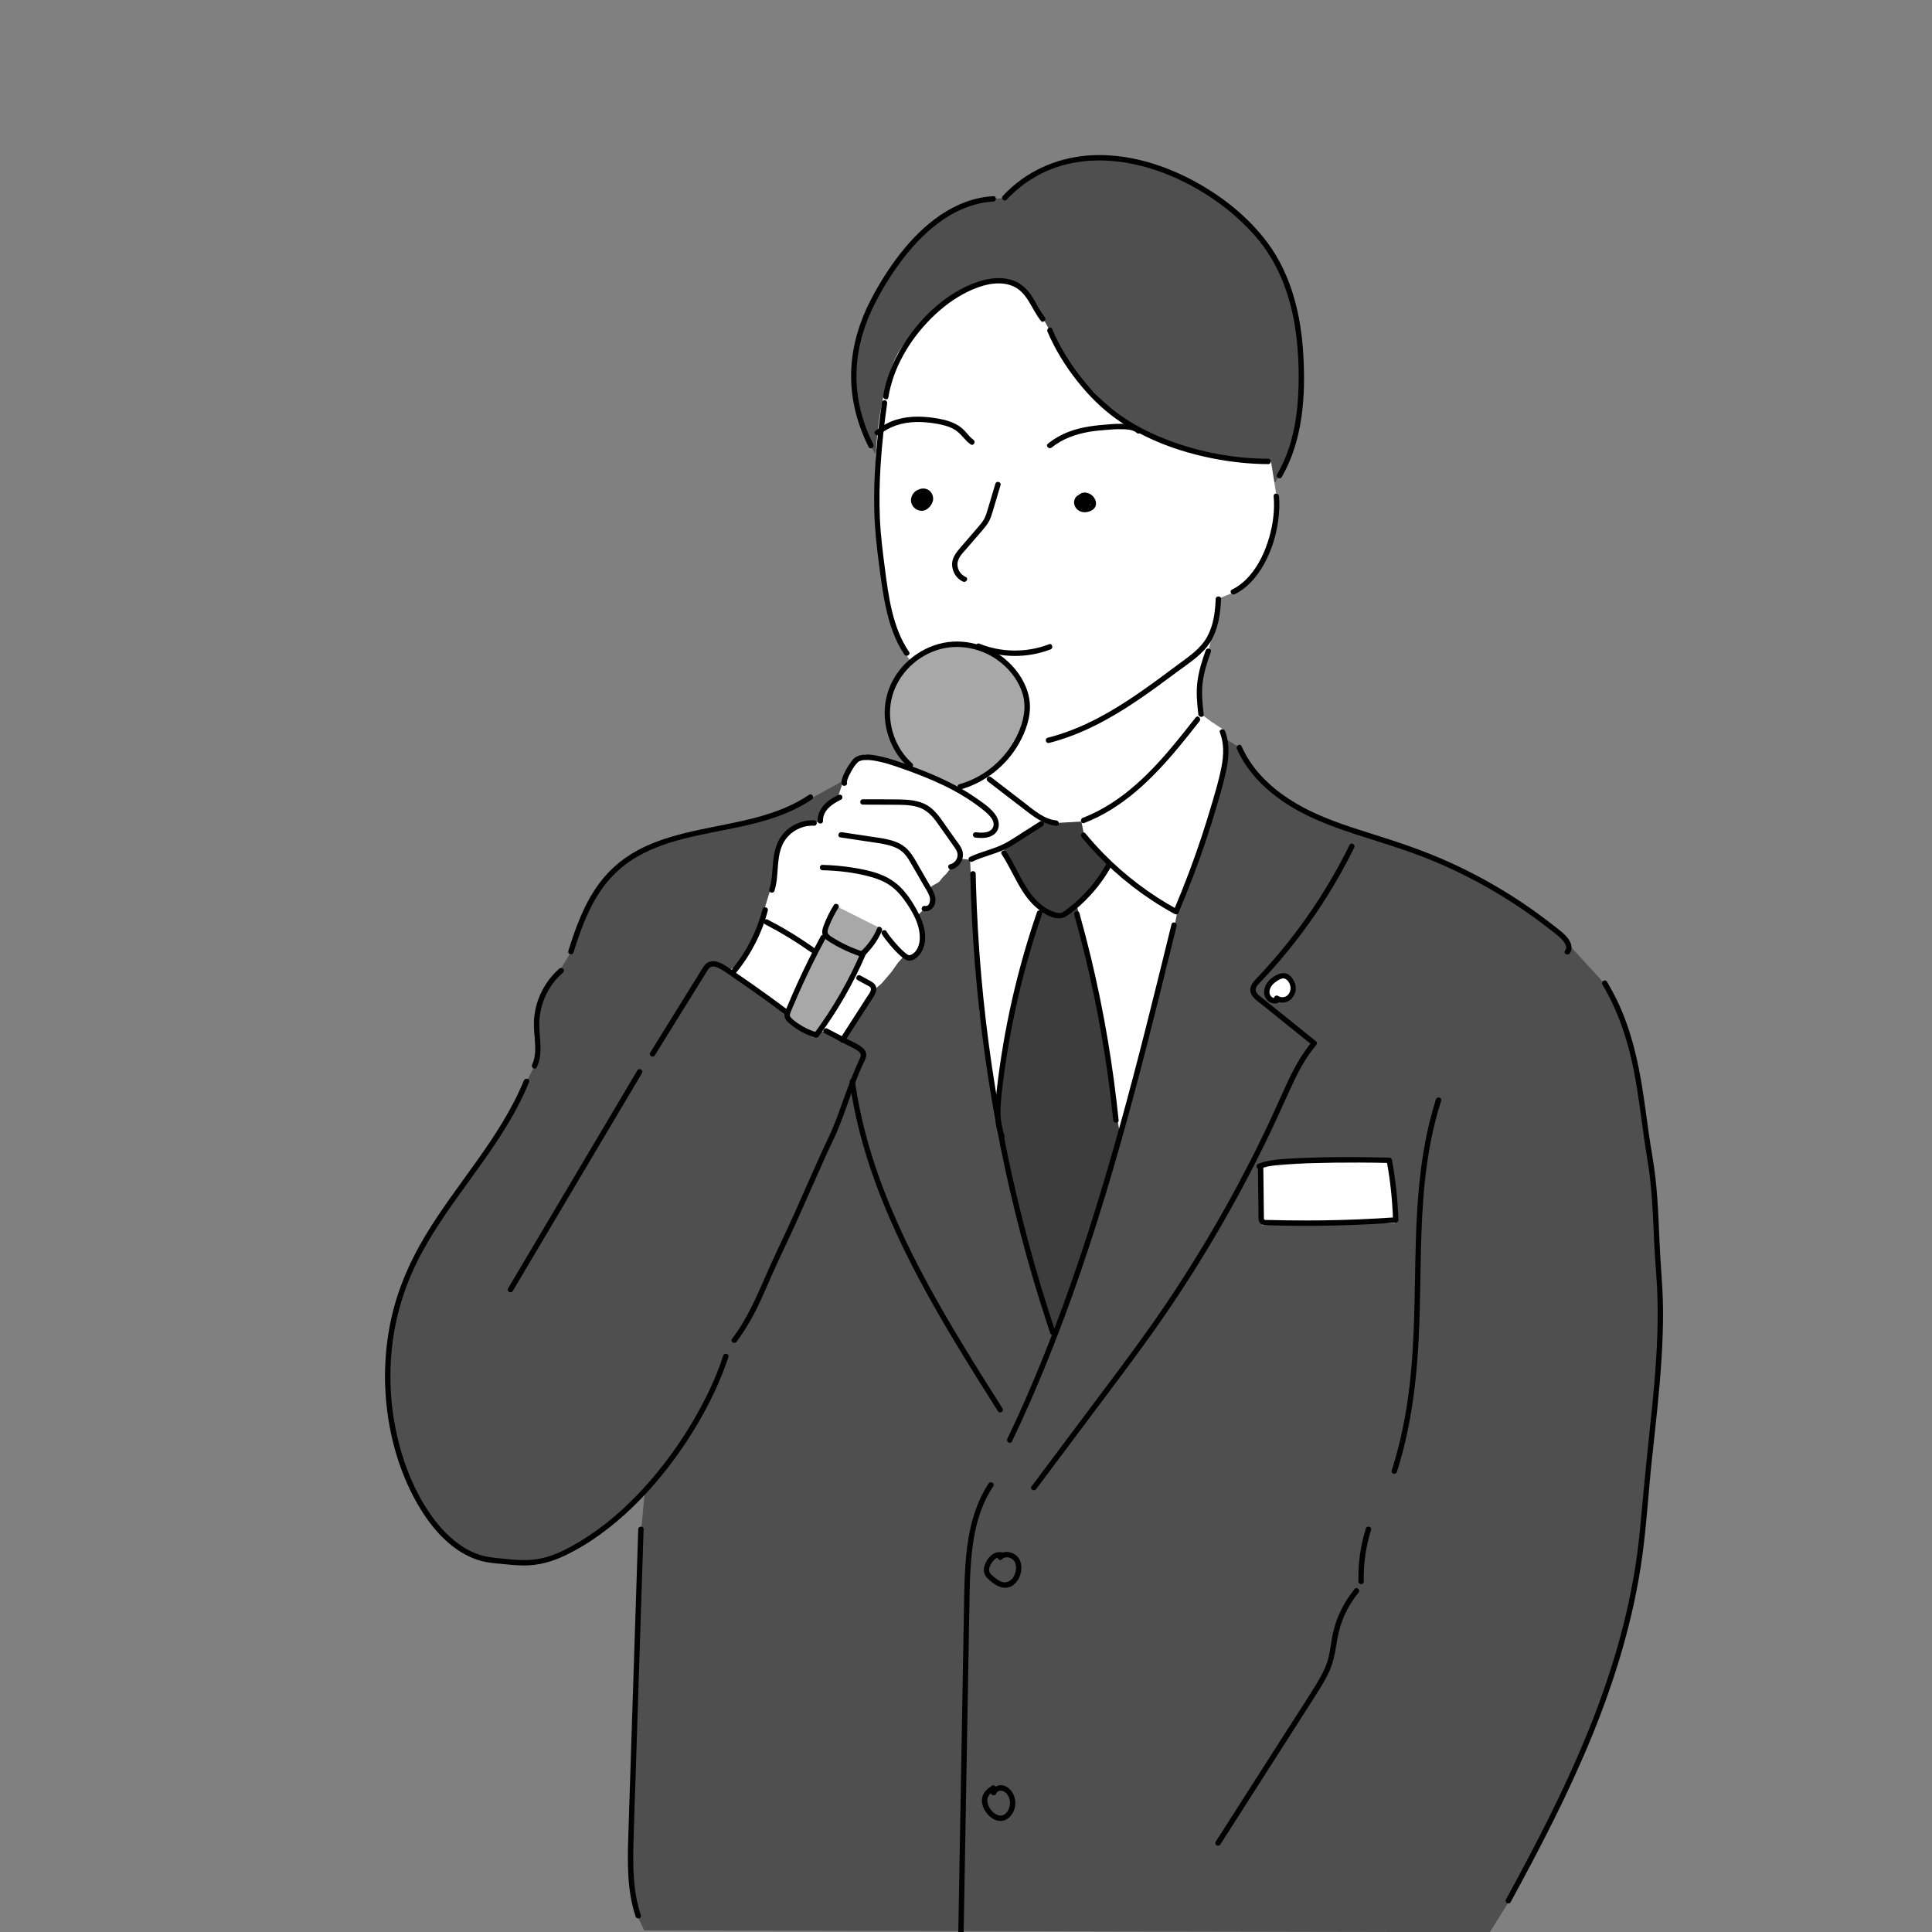 <?xml version="1.0" encoding="utf-8"?>
<!-- Generator: Adobe Adobe Illustrator 24.2.0, SVG Export Plug-In . SVG Version: 6.00 Build 0)  -->
<svg version="1.1" xmlns="http://www.w3.org/2000/svg" xmlns:xlink="http://www.w3.org/1999/xlink" x="0px" y="0px" width="1080px"
	 height="1080px" viewBox="0 0 1080 1080" style="enable-background:new 0 0 1080 1080;" xml:space="preserve">
<rect x="0" y="0" width="1080" height="1080" fill="#808080" stroke="none"/>
<style type="text/css">
	.st0{fill:#4F4F4F;}
	.st1{fill:#FFFFFF;stroke:#FFFFFF;stroke-miterlimit:10;}
	.st2{fill:#3D3D3D;}
	.st3{fill:#A8A8A8;}
</style>
<g id="レイヤー_6">
	<path class="st0" d="M489.94,254.74l-4.61-7.68l-3.68-11.98l-3.68-14.43l-1.23-12.9l1.69-10.9l1.76-10.18l4.62-12.71l6.84-12.43
		l9.25-13.97l12.04-14.35l14.26-12.33l24.37-9.73l6.74-0.19l2.79-0.29l7.81-7.63l13.41-8.19l21.6-5.86l22.72,0.8l22,4.42l19.5,8.45
		l20.04,13.36l13.75,13.87l9.32,13.51l10.34,21.45l4.32,22.53l2.31,20.21l-0.93,17.59l-1.7,15.27c0,0-6.33,15.58-6.25,15.84
		c-0.09,0.36,0.07,0.75-0.01,1.11c-0.03,0.1-0.07,0.2-0.1,0.31c-0.07,0.31,0.05,0.62,0.08,0.94c0.04,0.38-0.03,0.77-0.33,1.06
		c-0.11,0.36-0.22,0.72-0.32,1.09c-0.06,0.2-0.12,0.39-0.19,0.58c-0.23,0.6-0.61,1.12-0.98,1.64c-0.51,0.72-1.03,1.43-1.54,2.15
		c-0.07,0.1-0.15,0.2-0.26,0.23c-0.13,0.03-0.26-0.04-0.39-0.05c-0.43-0.06-0.74,0.42-0.81,0.85s-0.03,0.91-0.28,1.26
		c-0.15,0.21-0.38,0.35-0.52,0.57c-0.19,0.3-0.19,0.68-0.32,1.01c-0.13,0.33-0.57,0.6-0.83,0.36L489.94,254.74z"/>
	<polygon class="st0" points="472.54,435.84 452.75,446.64 436.85,454.13 421.26,459.53 398.47,463.43 379.27,468.53 365.78,472.13 
		354.68,478.43 343.89,486.82 333.39,497.02 325.89,511.11 320.49,524.91 318.69,533.01 312.46,543.22 304.46,553.09 300.41,566.18 
		300.1,577.82 300.41,585.51 300.41,585.82 299.27,594.96 294.38,604.42 286.12,621.39 263.82,655.45 243.82,683.7 232.04,703.32 
		223.43,724.96 218.24,739.88 216.18,755.86 215.19,772.44 218.07,790.61 221.25,808.28 226.08,822 234.56,838.6 241.7,850.66 
		253.03,863.04 264.4,870.42 276.61,872.89 289.3,873.93 300.95,873.36 312.13,869.29 320.93,865.88 330.22,859.82 337.7,854.13 
		344.8,849.21 350.96,843.53 357.68,837.47 360.39,834.55 358.48,854.65 354.75,989.66 352.44,1023.84 351.49,1041.17 
		352.78,1056.5 355.1,1066.32 356.65,1071.75 360.13,1079.13 832.84,1080.12 843.25,1063.33 854,1040.66 865.53,1020.62 
		877.2,996.44 887.85,970.81 895.73,952.38 905.92,922.36 911.74,896.03 917.62,867.23 921.02,826.47 923.41,795.51 927.54,758.72 
		928.75,729.24 925.66,693.94 923.92,665.4 924.64,665.26 922.03,646.57 918.39,618.5 914.04,596.16 908.8,578.17 904.6,565.28 
		895.19,547.96 876.4,527.41 851.84,505.61 820.26,488.21 783.1,472.21 748.65,461.03 730.69,453.72 708.07,439.21 699.42,428.57 
		692.37,417.53 685.05,413.01 	"/>
</g>
<g id="レイヤー_3">
	<path class="st1" d="M554.62,157.55c-18.38,1.52-33.02,15.64-44.78,29.85c-2.97,3.59-5.88,7.27-8.05,11.39
		c-1.59,3.02-2.76,6.25-3.81,9.5c-11.24,34.84-8.94,72.49-4.69,108.85c2.11,18.08,5,36.93,15.75,51.62l8.24-4.35l10.2-3.63
		l10.76-0.42l8.8,2.51l9.78,4.47l8.28,6.68l5.8,9l3.2,8.85l0.3,8.54l-3.97,9l-5.03,10.37l-6.25,7.17l-5.95,4.58l-3.2,2.44l-14.24,7
		l-30.5-12.36l-11.38-4.23l-10.4-2.11l-3.9,1.63l-3.9,4.88l-2.76,3.74l-1.14,4.55l-2.72,8.14l-5.91,3.99l-3.3,4.81l-1.1,3.99
		l-1.79,2.34h-6.46l-6.46,2.61l-4.12,3.57l-2.75,3.99l-3.02,7.15l-0.14,8.39l-1.65,6.32l-1.37,5.5l-3.44,11.27l-4.24,12.54
		l-5.84,9.35l-4.23,8.18l-5.26,3.8l31.77,21.3l3.52-8.08l4.27-6.62l2.13-6.83l2.77-4.48l2.99-6.19l2.56-4.48l2.13-3.63l1.71-6.4
		l2.77-5.76l2.77-5.12l23.48,12.59l-0.37,4.39l-3.14,3.84l-3.14,3.37l-2.09,2.68l-1.98,6.4l-3.02,6.4l-4.07,6.17l-4.89,7.79
		l-5.12,7.68l-3.49,6.28l-0.93,1.28l5.7,2.09l7.21,4.07l1.63-3.61l4.3-6.51l3.72-5l2.56-5.12l2.68-4.42l1.63-3.26l0.77-1.28
		l3.56-3.04l5.34-6.18l3.88-5.45l3.46-3.88l3.94,1.64l4.37-3.07l2.01-3.31l0.83-4.84l-0.95-6.02l-1.54-4.61l-1.18-2.36l3.43-3.31
		l3.19-0.47l2.36-2.72l-0.24-3.19l-1.77-2.72l-0.58-2.61l1.99-1.66l3.64-2.07l2.15-2.65l2.07-2.07l1.91-2.57l1.82-1.08l2.73-2.49
		l1.49-2.32l6.04,0.66l0.48,9.89l1.63,26.65l1.87,24.94l1.36,23.76l4.31,24.54l2.91,23.01l1.09,5.82l8.11,40.75l7,25.53l17.84,60.12
		l0.55,0.96l16.88-45.71l19.86-67.16l14.59-56.94l9.92-34.63l4.88-23.8l1.68-8.7l7.59-16.73l7.34-23.81l6.03-19.25l2.61-11.58
		l2.77-7.83l1.63-7.67l-0.82-6.69l-1.3-7.34l-6.98-4.67l-4.87-3.61l-1.58-6.87l0.33-6.64l0.58-7.8l-0.17,0.33l1.74-7.22l2.57-8.22
		l1.41-7.05l3.24-10.21l1-5.64l0.42-6.64l9.05-3.73l6.26-4.83l5.44-5.95l4.3-5.19l2.4-6.58l2.15-6.83l1.39-7.34l1.65-6.58
		l-0.25-7.34v-0.25l-0.89-4.05l-2.66-16.83l-18.54-1.31l-22.18-5.26l-16.76-3.94l-15.61-8.38l-14.62-7.88l-11.28-12.3l-11.34-11.58
		l-9.92-16.54l-6.85-12.52l-3.54-7.68l-4.49-6.14l-6.26-5.55l-4.73-2.72L554.62,157.55z"/>
	<path class="st1" d="M705.28,652.08l-0.55,12.58l0.41,17.09l0.88,2.58l73.4-1.12l1.43-2.42l-1.3-17.57l-2.61-14.9
		c0,0-27.32-0.81-27.53-0.51c-0.27,0.6-0.77,1.09-1.36,1.36c0.02-0.12-0.02-0.26-0.1-0.35"/>
	<path class="st1" d="M711.32,548.82c-1.07,0.29-1.99,1.04-2.59,1.98c-0.6,0.94-0.89,2.05-0.97,3.16c-0.07,1.05,0.07,2.19,0.73,3.01
		c0.76,0.94,2.03,1.27,3.21,1.49c1.66,0.3,3.33,0.47,5.02,0.52c1.02,0.03,2.04,0.01,3.03-0.25c0.98-0.25,1.93-0.75,2.56-1.55
		c0.53-0.66,0.81-1.48,1.02-2.3c0.23-0.86,0.4-1.74,0.4-2.62c0-0.66-0.09-1.32-0.22-1.96c-0.14-0.69-0.33-1.37-0.64-2
		c-0.64-1.29-1.81-2.31-3.19-2.71c-1.89-0.54-3.89,0.09-5.74,0.76c-0.91,0.33-1.82,0.68-2.62,1.22
		C710.54,548.1,709.86,548.87,711.32,548.82z"/>
</g>
<g id="レイヤー_4">
	<polygon class="st2" points="590.65,460.04 584.66,458.54 578.12,463.31 560.96,474.07 564.63,482.93 568.72,491.24 572.67,497.91 
		577.44,503.36 581.39,507.58 578.12,520.25 573.23,535.59 567.21,558.49 563.44,579.57 560.13,595.08 558.02,610.59 557.42,619.03 
		561.98,645.5 566.75,670.19 579.52,717.34 589.44,745.06 593.96,737.08 598.47,725.46 606.62,701.51 616.69,666.46 624.32,641.64 
		626.45,636.04 623.59,619.94 619.83,587.74 612.7,555.78 606.85,528.91 602.06,506.31 610.07,498.13 615.71,490.75 620.16,483.28 
		610.79,472.09 605.87,466.1 604.5,459.23 	"/>
</g>
<g id="レイヤー_5">
	<path class="st3" d="M509.79,428.55c-2.83-2.83-5.46-5.86-7.86-9.06c-0.67-2.88-1.36-5.82-2.87-8.37c-0.49-0.83-1.06-1.61-1.43-2.5
		c-0.4-0.97-0.55-2.02-0.68-3.06c-0.62-5.09-0.92-10.27-0.07-15.33c1.69-10.03,8.06-19.12,16.75-24.4
		c8.69-5.29,19.54-6.79,29.42-4.38c1.99,0.48,3.94,1.12,5.88,1.75c2.81,0.92,5.62,1.83,8.44,2.75c1.4,0.46,2.85,0.94,3.93,1.95
		c1.34,1.25,1.89,3.1,2.84,4.67c2.51,4.18,8.02,6.85,8.25,11.72c0.07,1.45-0.38,2.95,0.05,4.34c0.31,1.01,1.04,1.83,1.41,2.82
		c0.35,0.94,0.36,1.96,0.33,2.96c-0.07,2.17-0.32,4.32-0.71,6.46c-3.36,18.26-18.04,33.94-36.04,38.5c-1.13,0.29-2.3,0.53-3.46,0.38
		c-0.78-0.11-1.52-0.39-2.26-0.68c-5.98-2.32-11.96-4.64-17.93-6.97C511.9,431.38,509.7,430.18,509.79,428.55z"/>
	<polygon class="st3" points="467.57,506.57 461.09,522.34 453.03,538.46 444.97,555.11 439.89,566.5 439.19,569.83 454.43,578.94 
		457.06,578.24 459.51,575.44 463.19,570.53 467.92,560.72 472.83,554.23 476.68,546.35 479.66,540.39 481.59,535.66 483.52,532.33 
		486.15,529.7 488.95,525.5 490.35,521.82 491.4,519.37 491.46,518.55 	"/>
</g>
<g id="レイヤー_1">
	<g>
		<g>
			<path d="M493.03,224.76c-2.9,20.3-4.84,40.82-4.29,61.35c0.26,9.69,1.32,19.25,2.56,28.85c1.09,8.38,2.16,16.78,4,25.04
				c2.02,9.08,5,18.18,10.28,25.92c1.08,1.59,3.68,0.09,2.59-1.51c-9.31-13.64-11.47-31-13.55-46.98
				c-1.2-9.23-2.37-18.42-2.76-27.72c-0.42-10.09-0.21-20.2,0.44-30.28c0.73-11.33,2.01-22.62,3.61-33.86
				c0.12-0.81-0.2-1.6-1.05-1.85C494.17,223.51,493.14,223.96,493.03,224.76L493.03,224.76z"/>
		</g>
	</g>
	<g>
		<g>
			<path d="M488.16,248.35c-5.88-11.68-9.32-24.51-9.4-37.62c-0.08-12.94,3.07-25.74,8.54-37.43c4.3-9.18,9.63-18,15.62-26.17
				c6.11-8.33,13.2-16.18,21.51-22.38c9.01-6.72,19.51-11.45,30.84-12.08c1.92-0.11,1.93-3.11,0-3
				c-21.62,1.21-39.28,15.81-52.1,32.21c-6.38,8.17-11.9,16.99-16.63,26.21c-6.12,11.9-10.04,24.89-10.68,38.29
				c-0.72,15.11,2.94,30.03,9.72,43.5C486.44,251.59,489.03,250.07,488.16,248.35L488.16,248.35z"/>
		</g>
	</g>
	<g>
		<g>
			<path d="M562.69,111.64c6.2-6.57,13.5-11.97,21.73-15.72c7.68-3.5,16.06-5.46,24.47-6.03c17.37-1.17,34.84,3.23,50.49,10.6
				c15.84,7.46,30.4,18.03,42.03,31.16c14.36,16.22,21.26,37.18,23.49,58.45c1.18,11.25,1.4,22.73,0.58,34.01
				c-0.83,11.38-3.03,22.81-7.64,33.3c-1.16,2.65-2.48,5.23-3.91,7.74c-0.96,1.68,1.63,3.19,2.59,1.51
				c11.88-20.74,13.39-45.37,12.02-68.73c-1.3-21.96-6.66-44.23-19.94-62.16c-10.88-14.69-25.98-26.53-42.06-35.06
				c-15.89-8.42-33.73-13.96-51.82-14.02c-17.98-0.05-35.43,5.9-49,17.83c-1.8,1.58-3.51,3.25-5.15,4.99
				C559.25,110.93,561.37,113.05,562.69,111.64L562.69,111.64z"/>
		</g>
	</g>
	<g>
		<g>
			<path d="M711.98,277.39c0.7,7.82-0.38,15.76-2.56,23.27c-2.24,7.69-5.75,15.29-11.07,21.35c-2.73,3.11-5.93,5.74-9.66,7.57
				c-1.73,0.85-0.22,3.43,1.51,2.59c7.2-3.52,12.6-9.95,16.42-16.86c4.16-7.51,6.77-15.91,7.93-24.4c0.61-4.48,0.83-9,0.43-13.51
				C714.81,275.48,711.81,275.46,711.98,277.39L711.98,277.39z"/>
		</g>
	</g>
	<g>
		<g>
			<path d="M496.6,222.16c2.71-16.84,12.11-32.44,24.09-44.35c5.96-5.93,12.76-11.07,20.33-14.77c7.38-3.6,17.03-6.48,25.02-3.17
				c8.38,3.48,10.55,13.05,15.88,19.52c1.23,1.49,3.34-0.64,2.12-2.12c-2.47-3-4.11-6.59-6.09-9.91c-2.07-3.47-4.59-6.69-8.05-8.86
				c-7.87-4.91-18.26-3.12-26.39,0.17c-16.45,6.66-30.07,20.12-39.2,35.12c-5.14,8.44-9.03,17.8-10.6,27.58
				C493.4,223.25,496.29,224.06,496.6,222.16L496.6,222.16z"/>
		</g>
	</g>
	<g>
		<g>
			<path d="M585.54,185.36c4.29,10.07,10.09,19.44,16.9,27.99c6.28,7.88,13.46,15.07,21.67,20.93
				c15.73,11.24,34.53,18.11,53.38,21.89c10.34,2.07,20.89,3.23,31.43,3.28c1.93,0.01,1.93-2.99,0-3
				c-18.68-0.08-37.47-3.54-54.99-10.04c-8.84-3.28-17.38-7.42-25.26-12.62c-8.17-5.39-15.31-12.09-21.64-19.54
				c-7.75-9.12-14.22-19.39-18.92-30.41C587.38,182.07,584.79,183.6,585.54,185.36L585.54,185.36z"/>
		</g>
	</g>
	<g>
		<g>
			<path d="M587.9,250.17c5.91-4.81,13.25-7.4,20.67-8.74c3.19-0.57,6.41-0.83,9.63-1.1c2.91-0.24,5.83-0.47,8.75-0.41
				c2.73,0.05,6.35,0.15,8.51,2.07c1.44,1.28,3.57-0.84,2.12-2.12c-2.24-1.99-5.29-2.57-8.18-2.82c-3.26-0.29-6.55-0.09-9.81,0.17
				c-7.38,0.59-14.71,1.36-21.69,3.97c-4.4,1.64-8.48,3.89-12.13,6.86C584.28,249.27,586.41,251.38,587.9,250.17L587.9,250.17z"/>
		</g>
	</g>
	<g>
		<g>
			<path d="M544.13,245.83c-1.56-1.06-2.72-2.58-3.94-3.99c-1.28-1.48-2.68-2.76-4.32-3.83c-3.35-2.17-7.24-3.28-11.14-3.97
				c-7.76-1.39-15.9-1.79-23.53,0.51c-4.35,1.31-8.3,3.49-11.84,6.33c-1.5,1.21,0.63,3.32,2.12,2.12
				c5.85-4.71,13.08-6.91,20.54-7.09c3.79-0.09,7.57,0.28,11.3,0.91c3.59,0.61,7.18,1.47,10.33,3.35c3.6,2.14,5.54,5.92,8.96,8.25
				C544.21,249.51,545.71,246.91,544.13,245.83L544.13,245.83z"/>
		</g>
	</g>
	<g>
		<g>
			<path d="M679.57,334.85c-0.28,7.17-1.2,14.57-4.69,20.97c-3.84,7.04-10.44,11.26-16.71,15.93c-14.3,10.64-28.65,21.41-44.47,29.7
				c-8.91,4.67-18.27,8.46-28.03,10.96c-1.87,0.48-1.08,3.37,0.8,2.89c17.82-4.55,34.06-13.41,49.21-23.65
				c7.64-5.16,15.05-10.66,22.45-16.16c6.61-4.92,13.87-9.37,18.36-16.48c4.54-7.2,5.76-15.81,6.08-24.16
				C682.64,332.92,679.64,332.92,679.57,334.85L679.57,334.85z"/>
		</g>
	</g>
	<g>
		<g>
			<path d="M509.9,426.71c-9.73-8.67-14.27-22.6-11.66-35.36c2.61-12.75,12.46-23.34,24.65-27.65c12.58-4.44,26.78-1.46,36.99,7.01
				c5.39,4.47,9.75,10.42,11.78,17.17c2.27,7.59,0.5,15.51-2.76,22.54c-5.5,11.85-15.65,21.58-27.84,26.36
				c-1.55,0.61-3.12,1.13-4.72,1.59c-1.85,0.53-1.07,3.42,0.8,2.89c13.66-3.89,25.53-13.36,32.5-25.72
				c3.8-6.73,6.68-14.81,6.02-22.62c-0.66-7.85-4.66-15.23-10-20.91c-9.74-10.34-24.7-15.53-38.68-12.58
				c-13.63,2.88-25.54,13.06-30.24,26.2c-4.75,13.27-1.59,28.87,7.49,39.55c1.1,1.3,2.3,2.51,3.57,3.65
				C509.22,430.11,511.35,427.99,509.9,426.71L509.9,426.71z"/>
		</g>
	</g>
	<g>
		<g>
			<path d="M473.45,437.44c-0.05-0.15-0.04-0.31-0.02-0.48c0.07-0.51,0.24-1.01,0.4-1.49c0.42-1.22,1-2.38,1.61-3.5
				c1.12-2.08,2.39-4.22,4.08-5.89c0.31-0.3,0.41-0.36,1-0.61c0.99-0.41,2.07-0.59,3.14-0.63c2.29-0.1,4.6,0.25,6.83,0.69
				c4.5,0.88,8.85,2.36,13.17,3.87c16.04,5.6,32.11,12.32,45.5,23c2.72,2.17,7.98,6.35,5.77,10.4c-1.63,2.98-6.29,2.85-9.16,2.45
				c-0.81-0.11-1.6,0.2-1.85,1.05c-0.2,0.7,0.25,1.73,1.05,1.85c3.44,0.48,7.47,0.56,10.44-1.54c3.58-2.54,3.63-7.1,1.42-10.59
				c-2.44-3.86-6.54-6.64-10.21-9.24c-3.96-2.82-8.13-5.35-12.41-7.65c-8.48-4.55-17.42-8.19-26.46-11.45
				c-4.8-1.73-9.63-3.48-14.61-4.64c-4.49-1.04-10-2.2-14.35-0.07c-1.23,0.6-2.1,1.69-2.92,2.76c-1.02,1.34-1.93,2.76-2.75,4.22
				c-0.83,1.48-1.59,3.02-2.15,4.62c-0.4,1.13-0.79,2.49-0.42,3.68C471.12,440.08,474.01,439.3,473.45,437.44L473.45,437.44z"/>
		</g>
	</g>
	<g>
		<g>
			<path d="M468.67,444.39c-2.95,1.43-5.88,3.15-8.08,5.62c-2.17,2.45-3.64,5.59-3.53,8.91c0.06,1.93,3.06,1.93,3,0
				c-0.2-5.98,5.37-9.64,10.12-11.94c0.73-0.35,0.92-1.39,0.54-2.05C470.29,444.19,469.4,444.04,468.67,444.39L468.67,444.39z"/>
		</g>
	</g>
	<g>
		<g>
			<path d="M455.12,458.57c-6.29-0.32-12.61,2.35-16.86,6.99c-4.85,5.29-5.82,12.27-6.35,19.16c-0.32,4.2-0.58,8.41-1.86,12.45
				c-0.58,1.85,2.31,2.63,2.89,0.8c2.61-8.26,0.84-17.48,4.33-25.49c3.01-6.91,10.36-11.29,17.85-10.9
				C457.05,461.66,457.04,458.66,455.12,458.57L455.12,458.57z"/>
		</g>
	</g>
	<g>
		<g>
			<path d="M482.34,449.8c5.59,0.02,11.17,0.04,16.76,0.07c4.65,0.02,9.43-0.09,13.93,1.26c4.61,1.38,7.78,4.58,10.54,8.39
				c3.18,4.38,6.25,8.83,9.37,13.25c1.32,1.88,2.81,3.81,2.23,6.23c-0.48,2.03-2.01,3.65-4.04,4.13c-1.88,0.45-1.08,3.34,0.8,2.89
				c4.22-1.01,7.08-5.5,6.22-9.75c-0.53-2.64-2.53-4.88-4.04-7.01c-1.79-2.53-3.57-5.05-5.36-7.58c-3.03-4.29-6-9-10.69-11.66
				c-4.55-2.57-9.91-3.02-15.03-3.12c-6.9-0.13-13.81-0.07-20.71-0.1C480.41,446.8,480.4,449.8,482.34,449.8L482.34,449.8z"/>
		</g>
	</g>
	<g>
		<g>
			<path d="M469.73,468.1c5.17,0.78,10.33,1.56,15.5,2.34c4.48,0.68,9.09,1.15,13.4,2.59c1.94,0.65,3.83,1.55,5.43,2.83
				c1.77,1.42,3.08,3.28,4.25,5.2c2.66,4.38,5.13,8.87,7.69,13.31c1.34,2.32,3.08,4.72,3.76,7.34c0.43,1.68-0.18,5.22-2.69,4.71
				c-1.88-0.38-2.69,2.51-0.8,2.89c2.28,0.46,4.3-0.58,5.58-2.47c1.41-2.07,1.31-4.68,0.47-6.95c-0.97-2.64-2.59-5.04-3.98-7.46
				c-1.51-2.63-3.02-5.25-4.54-7.88c-2.59-4.49-4.97-9.32-9.49-12.17c-4.05-2.56-8.9-3.41-13.55-4.12
				c-6.75-1.03-13.5-2.04-20.25-3.06C468.64,464.92,467.82,467.81,469.73,468.1L469.73,468.1z"/>
		</g>
	</g>
	<g>
		<g>
			<path d="M459.77,486.48c8.88,0.21,17.86,1.24,26.45,3.55c3.92,1.06,7.75,2.51,11.12,4.8c3.21,2.18,5.91,5.12,8.17,8.26
				c4.54,6.3,9.17,14.23,8.61,22.28c-0.21,3.07-1.54,6.66-4.43,8.17c-0.28,0.15-0.57,0.27-0.88,0.36c-0.22,0.07-0.44,0.11-0.66,0.17
				c0.01,0,0.3-0.02,0.13-0.03c0.03,0,0.12,0.05-0.14-0.04c-0.28-0.09-0.15-0.04-0.34-0.14c-0.82-0.4-1.54-0.99-2.23-1.58
				c-2.18-1.88-4.12-4.04-5.96-6.24c-1.43-1.7-2.9-3.46-4.04-5.38c-0.98-1.66-3.58-0.15-2.59,1.51c1.12,1.9,2.57,3.64,3.97,5.34
				c1.84,2.24,3.79,4.43,5.93,6.38c1.43,1.3,3.41,3.18,5.5,3.12c3.51-0.1,6.29-3.54,7.53-6.48c3.47-8.23-0.73-17.54-4.98-24.61
				c-2.24-3.72-4.8-7.32-7.95-10.33c-3.19-3.05-6.93-5.28-11.03-6.86c-4.84-1.87-10.01-2.88-15.12-3.7
				c-5.66-0.9-11.36-1.42-17.09-1.55C457.84,483.44,457.84,486.44,459.77,486.48L459.77,486.48z"/>
		</g>
	</g>
	<g>
		<g>
			<path d="M466.1,505.94c-2.21,3.51-4.06,7.23-5.52,11.11c-0.73,1.94-1.44,4.08-0.49,6.07c0.8,1.68,2.48,2.67,4,3.62
				c3.57,2.24,7.32,4.15,11.21,5.78c0.98,0.41,1.96,0.8,2.95,1.16c1.01,0.37,2.15,0.92,3.21,1.11c1.65,0.29,3.41-2.21,4.4-3.31
				c2.97-3.29,5.38-7.04,7.12-11.11c0.75-1.76-1.83-3.29-2.59-1.51c-2.2,5.14-5.44,9.68-9.6,13.42c0.49-0.13,0.97-0.26,1.46-0.39
				c-6.14-1.98-12.01-4.73-17.43-8.23c-1.25-0.81-2.41-1.6-2.18-3.25c0.21-1.51,0.98-3.07,1.57-4.46c1.24-2.96,2.76-5.79,4.46-8.5
				C469.73,505.82,467.13,504.31,466.1,505.94L466.1,505.94z"/>
		</g>
	</g>
	<g>
		<g>
			<path d="M426.31,508.23c-3.17,12.17-8.93,23.59-16.89,33.33c-1.21,1.48,0.9,3.62,2.12,2.12c8.3-10.15,14.35-21.97,17.67-34.66
				C429.69,507.16,426.8,506.36,426.31,508.23L426.31,508.23z"/>
		</g>
	</g>
	<g>
		<g>
			<path d="M458.77,523.38c-4.6,8.56-8.93,17.27-12.96,26.12c-2.04,4.47-4,8.97-5.89,13.5c-0.83,1.99-2.02,4.2-1,6.34
				c0.82,1.73,2.66,3.03,4.13,4.18c3.85,2.99,8.23,5.18,12.92,6.49c0.7,0.19,1.29-0.15,1.69-0.69
				c10.55-14.23,19.41-29.65,26.38-45.93c0.75-1.76-1.83-3.29-2.59-1.51c-6.97,16.28-15.83,31.71-26.38,45.93
				c0.56-0.23,1.13-0.46,1.69-0.69c-3.78-1.05-7.34-2.71-10.56-4.96c-1.46-1.02-3.3-2.24-4.36-3.71c-0.61-0.85-0.21-1.78,0.14-2.66
				c0.41-1.03,0.85-2.06,1.28-3.08c3.47-8.25,7.2-16.4,11.17-24.42c2.23-4.5,4.53-8.96,6.91-13.38
				C462.28,523.19,459.69,521.67,458.77,523.38L458.77,523.38z"/>
		</g>
	</g>
	<g>
		<g>
			<path d="M673.99,363.57c-2.01,5.61-3.81,11.33-4.6,17.25c-0.83,6.18-0.23,12.33,0.48,18.49c0.22,1.9,3.22,1.92,3,0
				c-0.68-5.99-1.33-12.01-0.54-18.02c0.76-5.81,2.59-11.43,4.56-16.92C677.54,362.54,674.64,361.76,673.99,363.57L673.99,363.57z"
				/>
		</g>
	</g>
	<g>
		<g>
			<path d="M668.41,401.05c-13.67,17.4-27.84,35.35-46.57,47.59c-5.22,3.4-10.75,6.32-16.57,8.54c-1.78,0.68-1.01,3.58,0.8,2.89
				c21.35-8.17,37.89-24.52,52.29-41.75c4.16-4.97,8.18-10.06,12.18-15.15C671.72,401.67,669.61,399.53,668.41,401.05L668.41,401.05
				z"/>
		</g>
	</g>
	<g>
		<g>
			<path d="M552.32,436.9c6.57,5.06,13.15,10.12,19.72,15.17c5.56,4.27,11.23,8.81,18.45,9.58c1.92,0.2,1.9-2.8,0-3
				c-6.86-0.73-12.48-5.74-17.73-9.78c-6.31-4.86-12.62-9.71-18.93-14.57c-0.65-0.5-1.67-0.09-2.05,0.54
				C551.32,435.61,551.68,436.4,552.32,436.9L552.32,436.9z"/>
		</g>
	</g>
	<g>
		<g>
			<path d="M604.61,467.96c11.2,13.6,24.44,25.5,39.14,35.22c4.19,2.77,8.51,5.36,12.92,7.77c0.64,0.35,1.73,0.23,2.05-0.54
				c5.55-13.02,10.6-26.25,15.12-39.66c2.26-6.72,4.39-13.49,6.38-20.29c1.94-6.63,3.95-13.31,5.32-20.09
				c1.45-7.17,2-14.76-0.73-21.7c-0.7-1.78-3.6-1-2.89,0.8c2.4,6.09,2.14,12.66,0.95,19c-1.24,6.62-3.2,13.13-5.07,19.59
				c-3.81,13.16-8.12,26.18-12.93,39.02c-2.75,7.34-5.66,14.62-8.73,21.83c0.68-0.18,1.37-0.36,2.05-0.54
				c-15.32-8.35-29.35-18.96-41.54-31.45c-3.46-3.55-6.77-7.25-9.92-11.07C605.5,464.35,603.39,466.48,604.61,467.96L604.61,467.96z
				"/>
		</g>
	</g>
	<g>
		<g>
			<path d="M581.36,459.19c-3.3,2.1-6.59,4.19-9.89,6.29c-3.18,2.02-6.32,4.16-9.64,5.93c-6.23,3.32-13.31,4.52-19.65,7.62
				c-1.73,0.85-0.22,3.44,1.51,2.59c6.33-3.1,13.4-4.3,19.65-7.62c3.26-1.73,6.33-3.82,9.43-5.8c3.37-2.14,6.73-4.28,10.1-6.42
				C584.5,460.75,582.99,458.15,581.36,459.19L581.36,459.19z"/>
		</g>
	</g>
	<g>
		<g>
			<path d="M559.94,477.56c6.8,10.29,10.57,22.92,20.6,30.79c4.08,3.19,10.76,7.05,15.71,3.72c4.95-3.33,9.49-7.47,13.5-11.87
				c4.56-4.99,8.51-10.53,11.74-16.47c0.92-1.7-1.67-3.21-2.59-1.51c-5.36,9.85-12.73,18.58-21.64,25.41
				c-1.04,0.8-2.1,1.67-3.26,2.31c-1.39,0.77-2.81,0.44-4.25,0c-2.45-0.73-4.72-1.96-6.78-3.48c-4.29-3.16-7.54-7.55-10.23-12.09
				c-3.56-6.02-6.35-12.47-10.21-18.32C561.47,474.44,558.87,475.94,559.94,477.56L559.94,477.56z"/>
		</g>
	</g>
	<g>
		<g>
			<path d="M579.68,509.91c-5.51,16.02-10.16,32.34-13.91,48.86c-3.74,16.5-6.58,33.2-8.53,50.01c-1.02,8.82-1.99,18.1,1.31,26.59
				c0.69,1.78,3.59,1.01,2.89-0.8c-2.88-7.43-2.34-15.47-1.49-23.23c0.91-8.31,2.06-16.6,3.43-24.85
				c2.73-16.48,6.35-32.81,10.83-48.91c2.52-9.04,5.31-18.01,8.36-26.88C583.21,508.88,580.31,508.09,579.68,509.91L579.68,509.91z"
				/>
		</g>
	</g>
	<g>
		<g>
			<path d="M600.48,511.2c8.23,29.36,14.51,59.26,18.75,89.45c1.19,8.49,2.22,17.01,3.09,25.54c0.19,1.9,3.2,1.92,3,0
				c-3.11-30.47-8.22-60.72-15.36-90.5c-2.03-8.47-4.23-16.9-6.58-25.29C602.86,508.54,599.96,509.33,600.48,511.2L600.48,511.2z"/>
		</g>
	</g>
	<g>
		<g>
			<path d="M542.41,488.43c0.37,17.01,1.23,34.01,2.6,50.96c1.37,16.93,3.23,33.82,5.58,50.64c2.36,16.93,5.23,33.79,8.59,50.55
				c3.34,16.68,7.18,33.26,11.5,49.72c4.32,16.45,9.12,32.78,14.41,48.95c0.66,2.01,1.32,4.02,1.99,6.03
				c0.61,1.82,3.51,1.04,2.89-0.8c-5.37-16.06-10.28-32.27-14.7-48.61c-4.44-16.42-8.4-32.97-11.87-49.63
				c-3.45-16.58-6.42-33.25-8.9-50c-2.49-16.86-4.48-33.79-5.97-50.77c-1.48-16.87-2.46-33.78-2.95-50.7
				c-0.06-2.12-0.11-4.23-0.16-6.35C545.37,486.5,542.37,486.49,542.41,488.43L542.41,488.43z"/>
		</g>
	</g>
	<g>
		<g>
			<path d="M654.87,516.72c-4.68,19.09-9.37,38.18-14.2,57.23c-4.86,19.15-9.87,38.26-15.18,57.29
				c-5.28,18.92-10.84,37.76-16.85,56.46c-5.99,18.66-12.42,37.19-19.42,55.5c-7.05,18.44-14.68,36.65-23.02,54.54
				c-1.02,2.19-2.06,4.38-3.1,6.56c-0.83,1.73,1.76,3.26,2.59,1.51c8.47-17.73,16.24-35.78,23.42-54.07
				c7.2-18.33,13.8-36.89,19.94-55.59c6.15-18.74,11.85-37.63,17.22-56.61c5.39-19.01,10.46-38.1,15.36-57.24
				c4.92-19.22,9.67-38.48,14.4-57.75c0.58-2.35,1.15-4.7,1.73-7.05C658.23,515.65,655.33,514.85,654.87,516.72L654.87,516.72z"/>
		</g>
	</g>
	<g>
		<g>
			<path d="M691.43,418.61c5.32,12.08,14.73,21.79,25.49,29.21c12.06,8.32,25.83,13.63,39.68,18.17
				c14.76,4.84,29.66,9.12,44.03,15.07c13.75,5.7,27.05,12.52,39.72,20.32c6.33,3.9,12.51,8.05,18.51,12.44
				c3.01,2.21,5.98,4.47,8.9,6.8c2.6,2.08,5.7,4.13,7.24,7.17c0.65,1.27,0.76,2.47-0.12,3.64c-1.17,1.54,1.44,3.04,2.59,1.51
				c2.01-2.66,0.82-6-0.99-8.4c-2.1-2.79-5.08-4.85-7.8-7c-5.94-4.68-12.06-9.14-18.35-13.33c-12.56-8.37-25.79-15.72-39.52-21.97
				c-14.15-6.45-28.79-11.38-43.61-16.02c-14.63-4.58-29.4-9.29-42.68-17.12c-11.43-6.73-21.85-15.78-28.29-27.52
				c-0.8-1.46-1.53-2.96-2.21-4.49C693.25,415.33,690.66,416.85,691.43,418.61L691.43,418.61z"/>
		</g>
	</g>
	<g>
		<g>
			<path d="M754.44,472.3c-8.34,16.94-18.25,33.1-29.6,48.2c-5.72,7.61-11.82,14.94-18.25,21.97c-1.42,1.55-2.86,3.07-4.3,4.6
				c-1.43,1.53-2.92,3.2-3.3,5.33c-0.76,4.26,3.59,6.88,6.41,9.15c9.4,7.58,18.8,15.15,28.2,22.73c0-0.71,0-1.41,0-2.12
				c-5.74,6.72-9.97,14.46-13.71,22.43c-3.92,8.36-7.58,16.85-11.54,25.19c-8.13,17.11-16.9,33.92-26.28,50.38
				c-9.38,16.46-19.38,32.57-29.96,48.28c-10.9,16.19-22.56,31.83-34.26,47.45c-13.74,18.34-27.48,36.68-41.22,55.02
				c-1.16,1.55,1.45,3.04,2.59,1.51c12.25-16.34,24.49-32.69,36.74-49.03c11.74-15.67,23.56-31.29,34.66-47.43
				c21.34-31.04,40.37-63.67,56.89-97.53c4.57-9.38,8.86-18.88,13.16-28.38c4.11-9.08,8.54-18.15,15.06-25.78
				c0.48-0.56,0.67-1.58,0-2.12c-7.93-6.39-15.85-12.78-23.78-19.16c-1.94-1.56-3.87-3.12-5.81-4.68c-1.43-1.15-3.96-2.66-4.2-4.66
				c-0.26-2.12,2.03-3.99,3.34-5.38c1.59-1.68,3.15-3.37,4.7-5.08c11.97-13.25,22.77-27.57,32.22-42.71
				c5.39-8.63,10.33-17.54,14.83-26.67C757.88,472.09,755.3,470.56,754.44,472.3L754.44,472.3z"/>
		</g>
	</g>
	<g>
		<g>
			<path d="M474.97,604.81c3.65,26.08,11.62,51.32,22.01,75.46c10.49,24.37,23.4,47.62,37.07,70.33
				c7.74,12.86,15.75,25.56,23.78,38.25c1.03,1.63,3.63,0.12,2.59-1.51c-14.23-22.49-28.41-45.04-41.15-68.42
				c-12.55-23.05-23.72-46.97-31.61-72.04c-4.41-14-7.76-28.32-9.8-42.86C477.6,602.11,474.7,602.92,474.97,604.81L474.97,604.81z"
				/>
		</g>
	</g>
	<g>
		<g>
			<path d="M452.32,444.29c-18.14,12.31-40.55,15.07-61.49,19.58c-10.46,2.25-20.91,4.95-30.63,9.53
				c-10.09,4.75-18.79,11.68-25.41,20.68c-8.21,11.15-13.02,24.41-17.08,37.53c-0.57,1.85,2.32,2.64,2.89,0.8
				c3.6-11.62,7.77-23.23,14.47-33.48c6.14-9.4,14.47-16.78,24.47-21.87c19.06-9.7,41.02-11.43,61.49-16.58
				c11.52-2.9,22.92-6.88,32.81-13.59C455.42,445.8,453.93,443.2,452.32,444.29L452.32,444.29z"/>
		</g>
	</g>
	<g>
		<g>
			<path d="M312.67,541.47c-5.52,4.78-9.64,11.03-12.02,17.93c-1.2,3.47-1.91,7.12-2.14,10.78c-0.25,3.96,0.24,7.9,0.52,11.84
				c0.31,4.41,0.39,9.01-1.57,13.08c-0.84,1.73,1.75,3.25,2.59,1.51c3.53-7.31,1.59-15.29,1.41-23.03
				c-0.17-7.27,1.77-14.47,5.51-20.7c2.1-3.51,4.74-6.62,7.83-9.3C316.25,542.32,314.12,540.21,312.67,541.47L312.67,541.47z"/>
		</g>
	</g>
	<g>
		<g>
			<path d="M292.85,604.02c-6.59,16.05-16.14,30.63-26.14,44.73c-9.99,14.08-20.53,27.82-29.38,42.68
				c-8.94,15.01-15.73,31.09-19.17,48.26c-3.46,17.27-3.83,35.08-1.23,52.49c2.55,17.09,8.02,34.03,16.72,49.01
				c7.81,13.46,19.31,26.73,34.76,31.23c3.96,1.16,8.04,1.43,12.13,1.83c4.06,0.4,8.12,0.83,12.2,0.86
				c8.25,0.06,15.9-2.11,23.3-5.66c14-6.73,26.57-16.29,37.7-27.06c11.4-11.03,21.43-23.48,30.14-36.72
				c7.95-12.08,14.85-24.91,20.16-38.37c1.13-2.87,2.18-5.77,3.14-8.7c0.6-1.84-2.3-2.63-2.89-0.8
				c-4.18,12.82-10.11,25.05-16.94,36.65c-7.84,13.3-16.99,25.86-27.41,37.26c-10.38,11.36-22.08,21.66-35.27,29.65
				c-6.73,4.08-13.95,7.94-21.67,9.7c-7.56,1.73-15.27,0.9-22.89,0.14c-4.08-0.41-8.06-0.75-11.98-2.02
				c-3.56-1.16-6.92-2.87-10.04-4.93c-6.59-4.35-12.12-10.26-16.7-16.65c-9.8-13.63-16.08-29.84-19.68-46.16
				c-3.71-16.85-4.44-34.37-2.2-51.48c2.24-17.14,7.7-33.6,15.82-48.84c7.97-14.94,17.98-28.63,27.88-42.33
				c9.89-13.69,19.76-27.5,27.39-42.61c1.88-3.72,3.6-7.51,5.19-11.36C296.47,603.03,293.57,602.25,292.85,604.02L292.85,604.02z"/>
		</g>
	</g>
	<g>
		<g>
			<path d="M427.59,516.63c8.92,4.63,17.5,9.86,25.71,15.66c1.58,1.12,3.08-1.48,1.51-2.59c-8.2-5.8-16.79-11.03-25.71-15.66
				C427.4,513.16,425.88,515.74,427.59,516.63L427.59,516.63z"/>
		</g>
	</g>
	<g>
		<g>
			<path d="M479.4,547.88c1.51,0.83,3.02,1.66,4.54,2.49c1.03,0.56,3.03,1.2,2.94,2.65c-0.09,1.53-1.48,3.11-2.28,4.35
				c-1.03,1.6-2.05,3.19-3.08,4.79c-3.97,6.17-7.94,12.35-11.91,18.52c-1.05,1.63,1.55,3.13,2.59,1.51
				c4.51-7,9.01-14.01,13.52-21.01c1.07-1.66,2.27-3.29,3.19-5.05c0.78-1.49,1.32-3.2,0.68-4.84c-0.59-1.52-1.96-2.31-3.32-3.06
				c-1.79-0.98-3.57-1.96-5.36-2.94C479.23,544.36,477.71,546.95,479.4,547.88L479.4,547.88z"/>
		</g>
	</g>
	<g>
		<g>
			<path d="M440.77,564.83c-6.11-4.58-12.28-9.07-18.51-13.47c-3.05-2.15-6.12-4.28-9.2-6.4c-2.94-2.01-5.85-4.24-8.97-5.97
				c-2.63-1.46-6.01-2.53-8.76-0.73c-1.19,0.78-1.98,1.98-2.72,3.16c-1.06,1.69-2.1,3.39-3.15,5.08
				c-4.03,6.49-8.05,12.99-12.08,19.48c-4.64,7.48-9.28,14.96-13.91,22.45c-1.02,1.65,1.57,3.15,2.59,1.51
				c7.79-12.56,15.58-25.13,23.36-37.69c1.93-3.11,3.84-6.22,5.78-9.32c0.66-1.05,1.34-2.21,2.63-2.54c1.47-0.38,3.1,0.32,4.38,0.99
				c2.99,1.57,5.74,3.71,8.53,5.61c2.95,2.01,5.89,4.05,8.81,6.1c6.64,4.67,13.21,9.44,19.71,14.31
				C440.8,568.58,442.3,565.98,440.77,564.83L440.77,564.83z"/>
		</g>
	</g>
	<g>
		<g>
			<path d="M460.95,577.58c4.21,2.2,8.42,4.4,12.62,6.59c1.92,1,3.95,1.9,5.76,3.09c1.64,1.08,2.31,2.26,1.45,4.14
				c-3.27,7.16-6.13,14.41-8.78,21.83c-2.69,7.53-5.28,15.13-8.72,22.36c-1.66,3.49-3.3,6.99-4.89,10.51
				c-4.67,10.37-9.23,20.79-13.85,31.19c-4.46,10.01-9.3,19.83-13.8,29.82c-5.66,12.58-10.66,25.49-18.42,36.98
				c-1.01,1.5-2.06,2.97-3.14,4.43c-1.15,1.55,1.45,3.05,2.59,1.51c4.21-5.67,7.86-11.7,11.01-18.01c3.1-6.21,5.78-12.62,8.57-18.96
				c4.69-10.65,9.88-21.07,14.63-31.7c4.78-10.69,9.47-21.43,14.26-32.11c1.61-3.58,3.2-7.18,4.93-10.71
				c3.42-7,6.08-14.34,8.7-21.67c2.71-7.59,5.32-15.26,8.8-22.53c0.86-1.79,1.94-3.63,1.44-5.7c-0.41-1.69-1.74-2.93-3.12-3.87
				c-1.77-1.2-3.79-2.09-5.68-3.08c-2.14-1.12-4.28-2.24-6.42-3.35c-2.14-1.12-4.28-2.24-6.42-3.36
				C460.75,574.09,459.23,576.68,460.95,577.58L460.95,577.58z"/>
		</g>
	</g>
	<g>
		<g>
			<path d="M356.29,598.34c-9.41,15.87-18.83,31.75-28.24,47.62c-9.37,15.8-18.74,31.6-28.11,47.41c-5.3,8.94-10.6,17.88-15.9,26.81
				c-0.99,1.66,1.61,3.18,2.59,1.51c9.41-15.87,18.83-31.75,28.24-47.62c9.37-15.8,18.74-31.6,28.11-47.41
				c5.3-8.94,10.6-17.88,15.9-26.81C359.87,598.19,357.28,596.68,356.29,598.34L356.29,598.34z"/>
		</g>
	</g>
	<g>
		<g>
			<path d="M895.71,550.31c8.91,14.92,14.31,31.32,17.63,48.32c3.21,16.46,4.78,33.17,7.59,49.7c2.66,15.71,3.06,31.65,3.84,47.53
				c0.38,7.81,1.11,15.59,1.51,23.39c0.47,9.11,0.46,18.25,0.15,27.36c-0.63,18.48-2.5,36.89-4.48,55.26
				c-1.95,18.07-3.58,36.14-5.3,54.23c-3.34,35.01-12.5,69.22-25.04,102.01c-12.2,31.9-27.54,62.49-43.71,92.54
				c-2,3.72-4.02,7.44-6.05,11.15c-0.92,1.7,1.66,3.21,2.59,1.51c16.42-30.09,32.24-60.56,45.26-92.3
				c13.37-32.61,23.65-66.59,28.4-101.58c2.44-17.97,3.44-36.14,5.39-54.17c2.01-18.55,4.14-37.1,5.31-55.74
				c0.57-9.2,0.91-18.41,0.84-27.63c-0.06-8.74-0.73-17.41-1.31-26.12c-1.06-15.99-1.15-32.05-3-47.98
				c-0.91-7.86-2.43-15.64-3.55-23.48c-1.19-8.34-2.25-16.7-3.55-25.03c-2.61-16.67-6.42-33.16-13.57-48.52
				c-1.91-4.1-4.04-8.08-6.36-11.97C897.31,547.14,894.71,548.65,895.71,550.31L895.71,550.31z"/>
		</g>
	</g>
	<g>
		<g>
			<path d="M802.71,614.55c-8.18,25.61-10.46,52.49-11.25,79.22c-0.8,27.07-0.37,54.23-3.53,81.17
				c-1.87,15.95-5.05,31.75-9.95,47.06c-0.59,1.84,2.31,2.63,2.89,0.8c8.62-26.96,11.58-55.15,12.56-83.32
				c0.93-26.68,0.31-53.46,3.17-80.04c1.61-14.94,4.42-29.76,9-44.1C806.19,613.51,803.3,612.72,802.71,614.55L802.71,614.55z"/>
		</g>
	</g>
	<g>
		<g>
			<path d="M763.53,854.44c-3.02,9.57-4.43,19.62-4.15,29.66c0.05,1.93,3.05,1.93,3,0c-0.27-9.79,1.1-19.52,4.05-28.86
				C767.01,853.39,764.11,852.6,763.53,854.44L763.53,854.44z"/>
		</g>
	</g>
	<g>
		<g>
			<path d="M757.27,888.24c-5.99,7.28-10.27,15.9-12.24,25.13c-1.08,5.04-1.39,10.24-2.94,15.18c-1.51,4.78-3.97,9.19-6.59,13.44
				c-5.76,9.34-11.8,18.51-17.7,27.76c-5.97,9.34-11.93,18.68-17.9,28.01c-6.77,10.6-13.55,21.2-20.32,31.8
				c-1.04,1.63,1.55,3.14,2.59,1.51c11.93-18.68,23.87-37.35,35.8-56.03c5.95-9.32,11.91-18.63,17.86-27.95
				c2.68-4.21,5.35-8.45,7.36-13.03c2.04-4.67,3.03-9.46,3.79-14.47c0.82-5.33,2-10.54,4.11-15.53c2.09-4.93,4.9-9.58,8.3-13.72
				C760.61,888.88,758.5,886.74,757.27,888.24L757.27,888.24z"/>
		</g>
	</g>
	<g>
		<g>
			<path d="M703.2,652.29c0.08,7.14,0.17,14.28,0.25,21.43c0.02,1.72,0.04,3.45,0.06,5.17c0.02,1.48-0.22,3.27,0.67,4.56
				c0.78,1.13,2.1,1.4,3.38,1.47c1.88,0.1,3.76,0.11,5.64,0.15c14.24,0.33,28.48,0.23,42.71-0.29c8.11-0.3,16.21-0.73,24.31-1.3
				c0.79-0.06,1.53-0.64,1.5-1.5c-0.37-11.33-1.59-22.61-3.65-33.76c-0.12-0.65-0.83-1.09-1.45-1.1
				c-19.29-0.48-38.71-0.5-57.98,0.68c-5.15,0.31-10.31,0.94-15.18,2.71c-1.8,0.65-1.02,3.55,0.8,2.89
				c8.62-3.13,18.21-2.85,27.25-3.13c9.58-0.3,19.17-0.43,28.75-0.39c5.45,0.02,10.91,0.11,16.36,0.24
				c-0.48-0.37-0.96-0.73-1.45-1.1c2.01,10.88,3.18,21.9,3.54,32.96c0.5-0.5,1-1,1.5-1.5c-13.55,0.95-27.12,1.52-40.69,1.71
				c-6.79,0.09-13.58,0.09-20.37-0.01c-3.31-0.05-6.62-0.12-9.93-0.21c-0.65-0.02-1.53,0.11-2.16-0.09
				c-0.7-0.22-0.52-0.88-0.53-1.52c-0.03-1.81-0.04-3.61-0.06-5.42c-0.09-7.55-0.18-15.11-0.27-22.66
				C706.17,650.36,703.17,650.36,703.2,652.29L703.2,652.29z"/>
		</g>
	</g>
	<g>
		<g>
			<path d="M713.11,557.94c-0.93,0.21-1.88-0.24-2.54-0.92c-0.76-0.79-0.99-1.91-0.89-2.99c0.24-2.58,2.34-4.5,4.4-5.8
				c1.05-0.66,2.39-1.46,3.69-1.26c1.07,0.16,1.99,1.06,2.56,1.93c1.29,1.95,1.5,4.45,0.24,6.48c-1.3,2.1-4.12,2.75-6.15,1.33
				c-0.66-0.46-1.67-0.12-2.05,0.54c-0.44,0.75-0.13,1.59,0.54,2.05c2.87,2.01,7.12,1.35,9.4-1.26c2.41-2.76,2.71-6.76,1.01-9.96
				c-0.87-1.64-2.28-3.1-4.03-3.78c-1.91-0.73-3.96-0.16-5.7,0.74c-3.24,1.69-6.31,4.56-6.85,8.33c-0.3,2.08,0.21,4.23,1.69,5.77
				c1.42,1.47,3.47,2.13,5.46,1.69C715.79,560.42,715,557.52,713.11,557.94L713.11,557.94z"/>
		</g>
	</g>
	<g>
		<g>
			<path d="M559.83,867.73c-4.75-0.72-8.3,3.59-9.55,7.75c-0.74,2.47-0.21,4.82,1.6,6.66c1.62,1.64,3.58,3.25,5.65,4.29
				c2.05,1.03,4.41,1.51,6.64,0.79c2-0.65,3.59-2.07,4.72-3.81c2.24-3.44,2.96-8.63,0.66-12.22c-2.35-3.65-8.27-5.13-11.5-1.73
				c-1.33,1.4,0.79,3.53,2.12,2.12c1.67-1.76,4.9-1.09,6.39,0.6c1.98,2.24,1.62,5.91,0.44,8.45c-1.28,2.77-3.81,4.63-6.92,3.64
				c-1.58-0.5-2.98-1.54-4.24-2.59c-1.17-0.98-2.83-2.1-2.93-3.77c-0.1-1.74,0.98-3.7,2.02-5.04c0.94-1.2,2.43-2.5,4.08-2.25
				c0.8,0.12,1.61-0.2,1.85-1.05C561.08,868.86,560.64,867.85,559.83,867.73L559.83,867.73z"/>
		</g>
	</g>
	<g>
		<g>
			<path d="M552.66,829.27c-8.09,12.22-11.3,26.72-12.64,41.12c-0.68,7.35-0.89,14.74-1.03,22.12c-0.16,8.64-0.3,17.27-0.46,25.91
				c-0.31,17.49-0.61,34.99-0.92,52.48s-0.61,34.99-0.92,52.48c-0.31,17.49-0.61,34.99-0.92,52.48c-0.04,2.19-0.08,4.37-0.12,6.56
				c-0.03,1.93,2.97,1.93,3,0c0.3-17.32,0.61-34.65,0.91-51.97c0.31-17.41,0.61-34.82,0.92-52.23c0.3-17.32,0.61-34.65,0.91-51.97
				c0.15-8.75,0.31-17.49,0.46-26.24c0.13-7.6,0.21-15.21,0.66-22.8c0.83-14.3,2.98-29.02,9.92-41.76c0.87-1.59,1.81-3.14,2.81-4.65
				C556.32,829.17,553.73,827.67,552.66,829.27L552.66,829.27z"/>
		</g>
	</g>
	<g>
		<g>
			<path d="M554.48,998.21c-1.63,1.1-3.2,2.3-4.3,3.96c-1.24,1.87-1.53,4.15-1.07,6.32c0.86,4.03,4.41,8.28,8.52,9.24
				c4.22,0.98,7.64-1.89,9.16-5.63c1.56-3.86,0.8-8.47-1.99-11.58c-1.35-1.5-3.31-2.59-5.36-2.58c-2.27,0.02-4.39,1.35-5.34,3.41
				c-0.34,0.74-0.21,1.62,0.54,2.05c0.65,0.38,1.71,0.2,2.05-0.54c1.15-2.49,3.91-2.3,5.67-0.56c2.09,2.07,2.7,5.27,1.87,8.04
				c-0.72,2.4-2.71,4.97-5.5,4.55c-2.89-0.43-5.42-3.38-6.38-5.99c-0.62-1.68-0.67-3.47,0.29-5.03c0.8-1.31,2.1-2.24,3.35-3.08
				C557.59,999.73,556.09,997.13,554.48,998.21L554.48,998.21z"/>
		</g>
	</g>
	<g>
		<g>
			<path d="M356.78,854.84c-0.93,28.76-1.86,57.52-2.8,86.28c-0.93,28.55-1.88,57.1-2.77,85.65c-0.47,14.94-0.67,30.26,4.13,44.62
				c0.61,1.82,3.51,1.04,2.89-0.8c-4.26-12.76-4.48-26.3-4.14-39.62c0.36-14.16,0.9-28.31,1.36-42.47
				c0.92-28.51,1.85-57.02,2.77-85.53c0.52-16.04,1.04-32.09,1.56-48.13C359.84,852.91,356.84,852.91,356.78,854.84L356.78,854.84z"
				/>
		</g>
	</g>
	<g>
		<g>
			<path d="M556.42,270.42c-1.36,4.56-2.72,9.13-4.08,13.69c-0.61,2.04-1.17,4.14-2.2,6.02c-1.12,2.04-2.73,3.75-4.24,5.51
				c-3.06,3.55-6.13,7.11-9.19,10.66c-2.44,2.84-4.78,5.94-4.46,9.89c0.3,3.79,2.58,7.4,6.11,8.95c1.75,0.77,3.28-1.82,1.51-2.59
				c-2.77-1.22-4.63-3.97-4.65-7.02c-0.03-3.77,3.24-6.67,5.51-9.31c2.89-3.36,5.8-6.71,8.68-10.08c1.3-1.52,2.6-3.09,3.52-4.88
				c0.92-1.79,1.52-3.73,2.09-5.66c1.43-4.8,2.86-9.59,4.29-14.39C559.86,269.36,556.97,268.57,556.42,270.42L556.42,270.42z"/>
		</g>
	</g>
	<g>
		<g>
			<path d="M605.75,276.29c-1.95-0.31-3.91,0.62-4.83,2.41c-0.95,1.86-0.53,3.96,0.76,5.54c1.24,1.52,3.28,2.25,5.22,2.08
				c1.94-0.17,4.22-1.01,5.24-2.79c1.08-1.89,0.4-4.17-0.87-5.76c-1.12-1.4-2.84-2.28-4.62-2.4c-1.74-0.12-3.4,0.72-4.32,2.2
				c-0.85,1.37-1,3.16-0.27,4.61c0.98,1.96,3.49,2.52,5.37,1.6c2.09-1.02,2.77-3.88,1.51-5.79c-0.48-0.72-1.28-0.9-2.05-0.54
				c-1.47,0.69-2.5,2.44-2.33,4.07c0.06,0.58,0.19,1.09,0.58,1.55c0.47,0.55,1.19,0.71,1.87,0.59c0.85-0.15,1.54-0.85,2.07-1.5
				c0.61-0.76,1.07-1.65,0.94-2.65c-0.14-1.03-0.82-1.93-1.82-2.27c-1.98-0.66-3.49,1.6-3.48,3.33c0,0.93,0.47,1.88,1.31,2.32
				c0.83,0.43,1.83,0.36,2.6-0.15c0.78-0.52,1.33-1.43,1.26-2.39c-0.08-1.02-0.65-1.91-1.53-2.43c-1.72-1.02-3.83-0.18-4.96,1.29
				c-0.67,0.87-0.68,2.06-0.01,2.93c0.53,0.68,1.32,1.13,2.16,1.3c1.15,0.23,2.3,0.11,3.23-0.64c0.8-0.65,1.21-1.79,0.97-2.79
				c-0.54-2.22-3.98-2.44-4.57-0.14c-0.2,0.76,0.25,1.66,1.05,1.85c0.78,0.18,1.64-0.23,1.85-1.05c0.08-0.31-0.24,0.36-0.24,0.36
				c-0.2,0.21-0.22,0.15-0.1,0.08c-0.02,0.01-0.35,0.13-0.11,0.07c-0.03,0.01-0.38,0.04-0.13,0.04c-0.03,0-0.38-0.07-0.13,0
				c-0.11-0.03-0.19-0.08-0.28-0.14c-0.11-0.08-0.15-0.21-0.23-0.3c-0.04-0.11-0.04-0.1,0,0.04c-0.01-0.06-0.02-0.11-0.03-0.17
				c0.01-0.34,0-0.13,0-0.06c0-0.12,0.18-0.17,0.01-0.03c0.04-0.03,0.21-0.23,0.01-0.02c-0.16,0.17,0-0.04,0.02-0.02
				c0.02,0.02-0.24,0.09-0.08,0.04c0.19-0.06-0.24,0.05-0.03,0c0.18-0.04-0.11,0-0.16,0c-0.1,0-0.33-0.02-0.11,0.01
				c-0.18-0.02-0.36-0.08-0.54-0.13c-0.11-0.03-0.17-0.12,0.02,0.01c-0.06-0.04-0.16-0.1-0.21-0.12c0.01,0.01,0.21,0.12,0.06,0.05
				c-0.09-0.04-0.13-0.23-0.07-0.06c0.03,0.11,0.11,0.19,0.12,0.32c0.01,0.14-0.05,0.24-0.07,0.36c0,0.02-0.23,0.24,0.03-0.04
				c0.07-0.07,0.13-0.13,0.2-0.2c0.04-0.04,0.22-0.16,0.03-0.03c0.06-0.04,0.12-0.08,0.18-0.11c0.03-0.02,0.29-0.15,0.14-0.08
				c-0.16,0.07,0.11-0.03,0.15-0.04c0.05-0.01,0.32-0.04,0.14-0.04c-0.23,0.01,0.37,0.04-0.05-0.02c0.08,0.01,0.17,0.04,0.25,0.06
				c-0.07-0.02-0.24-0.14-0.01,0.01c0.17,0.11,0.02,0.07,0-0.01c0,0.02,0.17,0.17,0.05,0.03c-0.16-0.17,0.13,0.19,0-0.02
				c-0.13-0.2,0.08,0.21,0.01-0.03c-0.05-0.18-0.07,0.16,0.01-0.05c0.03-0.07,0.18-0.35,0.04-0.15c0.03-0.04,0.22-0.23,0.03-0.05
				c-0.06,0.06-0.21,0.15,0.05-0.03c-0.07,0.05-0.17,0.04-0.01,0.02c0.26-0.04-0.21-0.06,0.08-0.03c0.03,0,0.43,0.05,0.24,0
				c-0.17-0.04,0.14,0.06,0.18,0.09c0.08,0.05,0.11,0.11,0.17,0.19c-0.18-0.22,0.07,0.25,0-0.03c0,0.03,0.01,0.06,0.01,0.09
				c0.02,0.13,0.02,0.12,0.01-0.02c0-0.02,0-0.04,0-0.06c0.01-0.11,0-0.08-0.02,0.11c0.02-0.06,0.13-0.45,0.07-0.28
				c-0.06,0.16,0.15-0.23,0.17-0.29c0.07-0.16-0.04,0.06-0.04,0.05c0.11-0.1,0.12-0.12,0.04-0.05c-0.05,0.05-0.11,0.08-0.18,0.1
				c-0.21,0.06-0.42-0.01-0.61-0.07c0.07,0.02,0.12,0.13,0.04,0.02c-0.02-0.03-0.2-0.26-0.11-0.1c0.1,0.2-0.07-0.23-0.01-0.02
				c0.05,0.18,0.01-0.13,0.01-0.17c-0.03-0.13,0-0.02-0.02,0.06c-0.06,0.26-0.03,0.08,0.01,0.01c-0.06,0.12-0.13,0.23-0.21,0.35
				c0.02-0.02,0.13-0.16,0.02-0.03c-0.07,0.09-0.15,0.17-0.23,0.26c-0.06,0.07-0.13,0.13-0.19,0.2c-0.01,0.01-0.31,0.33-0.11,0.13
				c-0.05,0.05-0.11,0.14-0.06,0.05c0.43-0.22,0.86-0.02,1.27,0.6c-0.01-0.04-0.02-0.09-0.03-0.13c0.09,0.05,0.01,0.24,0.02,0.02
				c0-0.01,0.03-0.39,0-0.18c-0.03,0.2,0.02-0.06,0.03-0.11c0.03-0.1,0.06-0.2,0.1-0.3c-0.11,0.3,0.12-0.17,0.17-0.26
				c0.11-0.18-0.16,0.14,0,0.01c0.08-0.06,0.15-0.15,0.23-0.22c-0.05,0.04-0.24,0.14,0,0.01c0.11-0.06,0.22-0.12,0.33-0.18
				c-0.68-0.18-1.37-0.36-2.05-0.54c0.04,0.06,0.22,0.41,0.16,0.26c-0.06-0.15,0.04,0.19,0.06,0.24c0.06,0.15,0-0.05,0-0.09
				c0.01,0.08,0.01,0.17,0.01,0.25c0,0.06-0.01,0.13-0.01,0.19c0.01,0.2,0.06-0.21,0-0.02c-0.04,0.14-0.07,0.28-0.12,0.42
				c0.09-0.24-0.02-0.01-0.07,0.09c-0.01,0.02-0.14,0.18-0.03,0.05c0.12-0.14-0.06,0.05-0.09,0.08c-0.04,0.04-0.09,0.08-0.14,0.12
				c0.11-0.09,0.14-0.09,0-0.03c-0.07,0.03-0.14,0.08-0.21,0.11c0.03-0.01,0.23-0.07,0.08-0.04c-0.12,0.02-0.24,0.06-0.35,0.09
				c-0.17,0.04,0.08-0.01,0.1-0.01c-0.08,0-0.16,0.01-0.24,0.01c-0.06,0-0.12-0.01-0.18-0.01c-0.2,0,0.22,0.07,0.04,0
				c-0.12-0.05-0.41-0.16-0.16-0.02c-0.03-0.01-0.32-0.17-0.32-0.18c0.02-0.04,0.23,0.22,0.06,0.05c-0.03-0.04-0.07-0.07-0.11-0.1
				c-0.23-0.22,0.07,0.16-0.04-0.04c-0.03-0.05-0.06-0.11-0.1-0.17c-0.09-0.15,0.03-0.02-0.01,0c0,0,0.05,0.17,0,0
				c-0.02-0.06-0.04-0.12-0.06-0.19c-0.01-0.03-0.05-0.29-0.06-0.29c0.04,0.01,0,0.31,0.03,0.15c0.01-0.07-0.01-0.18-0.01-0.25
				c0-0.03,0-0.3,0.02-0.3c0.02,0-0.06,0.31-0.02,0.15c0.02-0.07,0.03-0.13,0.04-0.2c0.02-0.1,0.05-0.2,0.08-0.3
				c0.02-0.05,0.03-0.1,0.05-0.15c0.08-0.26-0.11,0.17-0.01,0.03c0.06-0.08,0.1-0.19,0.15-0.27c0.08-0.13,0.22-0.3,0.03-0.08
				c0.07-0.08,0.13-0.16,0.2-0.23c0.04-0.04,0.07-0.07,0.11-0.11c0.21-0.2-0.02-0.05-0.03,0.01c0.01-0.04,0.22-0.14,0.26-0.16
				c0.06-0.03,0.12-0.06,0.18-0.09c-0.03,0.01-0.22,0.07-0.07,0.04c0.12-0.03,0.24-0.07,0.36-0.1c0.06-0.01,0.12-0.02,0.18-0.04
				c-0.31,0.08-0.07,0.01,0.03,0c0.12-0.01,0.25-0.01,0.37,0c0.14,0.01,0.44,0.07,0.15,0c0.29,0.07,0.57,0.13,0.84,0.23
				c0.27,0.1-0.15-0.08,0.11,0.05c0.13,0.07,0.26,0.14,0.39,0.21c0.11,0.07,0.21,0.15,0.32,0.21c0.19,0.11-0.16-0.15,0,0
				c0.06,0.06,0.13,0.11,0.19,0.17c0.21,0.19,0.39,0.39,0.57,0.6c-0.18-0.22,0.06,0.1,0.11,0.18c0.09,0.14,0.17,0.29,0.24,0.43
				c0,0.01,0.1,0.22,0.04,0.08c-0.06-0.16,0.04,0.12,0.05,0.15c0.04,0.13,0.08,0.27,0.11,0.41c0.01,0.07,0.03,0.14,0.04,0.21
				c-0.04-0.28-0.01-0.04-0.01,0.02c0,0.07,0,0.14,0,0.21c0,0.03-0.04,0.31-0.01,0.14c0.03-0.17-0.02,0.05-0.02,0.07
				c-0.03,0.09-0.05,0.18-0.08,0.26c0.09-0.23-0.05,0.06-0.09,0.13c-0.04,0.07-0.18,0.18-0.01,0.02c-0.05,0.05-0.09,0.1-0.14,0.15
				c-0.07,0.06-0.37,0.29-0.16,0.15c-0.25,0.16-0.5,0.32-0.77,0.45c-0.03,0.01-0.31,0.14-0.17,0.08c0.13-0.05-0.1,0.04-0.1,0.04
				c-0.17,0.06-0.34,0.11-0.51,0.16c-0.17,0.05-0.34,0.08-0.52,0.12c-0.01,0-0.25,0.04-0.1,0.02c0.15-0.02-0.09,0.01-0.1,0.01
				c-0.35,0.03-0.7,0.03-1.05,0c0.24,0.02-0.19-0.04-0.27-0.06c-0.17-0.04-0.34-0.09-0.5-0.15c-0.01,0-0.24-0.1-0.09-0.03
				c0.14,0.06-0.06-0.03-0.07-0.04c-0.15-0.08-0.3-0.17-0.45-0.27c-0.02-0.01-0.19-0.14-0.06-0.04c0.13,0.1-0.08-0.07-0.1-0.09
				c-0.13-0.12-0.24-0.26-0.37-0.38c-0.12-0.11,0.01,0.02,0.03,0.05c-0.05-0.07-0.1-0.14-0.15-0.22c-0.1-0.15-0.18-0.3-0.26-0.45
				c-0.01-0.02-0.09-0.22-0.03-0.06c0.07,0.18-0.06-0.19-0.05-0.19c-0.02-0.06-0.03-0.12-0.05-0.19c-0.01-0.03-0.06-0.3-0.03-0.12
				c0.03,0.18,0-0.03,0-0.06c0-0.11-0.01-0.22,0-0.32c0-0.07,0.01-0.13,0.01-0.2c-0.01,0.13-0.04,0.19,0.01,0.03
				c0.02-0.08,0.04-0.16,0.07-0.24c0.04-0.15,0.05-0.11-0.01,0.01c0.08-0.15,0.16-0.29,0.24-0.43c0.01-0.02,0.14-0.19,0.03-0.05
				c-0.11,0.14,0.06-0.06,0.08-0.09c0.04-0.05,0.09-0.09,0.13-0.13c0.03-0.03,0.29-0.24,0.13-0.12c-0.12,0.09,0.2-0.12,0.26-0.15
				c0.07-0.04,0.15-0.08,0.22-0.11c-0.12,0.05-0.17,0.06-0.02,0.02c0.08-0.02,0.44-0.07,0.28-0.07c-0.26,0,0.6,0.07,0.13-0.01
				c0.77,0.12,1.65-0.2,1.85-1.05C606.96,277.42,606.58,276.43,605.75,276.29L605.75,276.29z"/>
		</g>
	</g>
	<g>
		<g>
			<path d="M512.98,273.86c-2.37,1.05-3.99,3.81-3.7,6.39c0.32,2.85,2.66,5.01,5.49,5.28c3.05,0.29,5.53-2.25,6.54-4.9
				c1-2.64-0.32-5.92-2.91-7.07c-2.6-1.16-5.92-0.18-7.3,2.38c-1.37,2.53-0.54,5.86,1.86,7.45c3.14,2.07,6.81-1,6.97-4.31
				c0.08-1.52-0.8-3.1-2.2-3.74c-1.68-0.76-3.4-0.19-4.47,1.26c-1.01,1.38-0.98,3.33,0.11,4.65c0.98,1.19,2.89,1.62,4.21,0.75
				c1.32-0.88,1.92-2.77,1.01-4.15c-0.63-0.96-1.81-1.36-2.86-0.82c-0.81,0.41-1.35,1.38-1.29,2.28c0.07,0.97,0.59,1.69,1.21,2.39
				c0.31,0.36,1.01,0.58,1.46,0.39c0.76-0.32,1.32-0.78,1.6-1.59c0.24-0.69,0.14-1.39-0.19-2.03c-0.36-0.7-1.4-0.96-2.05-0.54
				c-0.71,0.46-0.93,1.31-0.54,2.05c-0.06-0.1-0.08-0.21-0.08-0.33c0.05-0.21,0.05-0.23,0.01-0.06c0.03-0.11,0.08-0.2,0.17-0.27
				c-0.19,0.17-0.09,0.13,0.29-0.13c0.49,0.13,0.97,0.26,1.46,0.39c0.03,0.03-0.29-0.34-0.17-0.19c0.11,0.14-0.16-0.25-0.14-0.22
				c-0.2-0.33-0.02-0.07-0.02-0.04c-0.03,0.11,0,0.21-0.05,0.32c-0.28,0.55-0.84,0.06-1.27,0.07c-0.02-0.03-0.05-0.07-0.07-0.1
				c0.07,0.12,0.07,0.13,0.02,0.02c-0.04-0.11-0.05-0.1-0.01,0.03c-0.02-0.22-0.03-0.24-0.03-0.07c0-0.02,0.03-0.36,0.01-0.07
				c-0.02,0.22-0.01,0.04,0.04-0.04c-0.01,0.01-0.19,0.34-0.06,0.14c0.12-0.19-0.09,0.08-0.11,0.1c0.22-0.24,0.07-0.09,0.03-0.04
				c0.05-0.02,0.1-0.04,0.15-0.06c-0.15,0.03-0.16,0.04-0.04,0.03c0.2-0.07-0.13-0.01-0.17,0c0.27-0.03,0.06-0.01-0.08-0.04
				c0.31,0.06,0.05,0.07,0.02,0c-0.04-0.02-0.07-0.04-0.11-0.06c0.12,0.1,0.14,0.12,0.05,0.05c-0.07-0.07-0.15-0.14-0.22-0.22
				c0.23,0.3,0.02,0,0.02-0.01c0.01,0.04,0.03,0.08,0.04,0.12c-0.02-0.06-0.04-0.13-0.06-0.19c-0.09-0.17-0.02,0.29-0.02-0.07
				c0-0.09,0-0.18,0-0.27c-0.02,0.32,0.03-0.06,0.05-0.14c0.07-0.35-0.13,0.15,0.06-0.15c0.05-0.08,0.09-0.16,0.14-0.24
				c-0.13,0.2-0.02,0.02,0.02-0.01c-0.01,0.01,0.32-0.27,0.15-0.15c-0.17,0.12,0.2-0.11,0.19-0.1c-0.3,0.16,0.03,0,0.02,0.01
				c0.04-0.01,0.08-0.02,0.12-0.03c-0.17,0.02-0.2,0.03-0.09,0.03c0.06,0,0.12,0,0.19,0.01c-0.19-0.03-0.21-0.02-0.03,0.02
				c0.08-0.01,0.23,0.14-0.01-0.01c0.07,0.04,0.15,0.09,0.22,0.13c0.3,0.17-0.12-0.18,0.09,0.09c0.05,0.07,0.12,0.12,0.17,0.19
				c-0.22-0.27-0.01,0.01-0.01,0.01c0.02,0.04,0.04,0.07,0.06,0.11c-0.05-0.14-0.06-0.17-0.02-0.06c0.03,0.11,0.06,0.22,0.09,0.32
				c-0.07-0.26,0,0.09,0,0.17c0,0.09,0,0.19-0.01,0.28c0.03-0.33-0.04,0.13-0.05,0.16c-0.03,0.09-0.06,0.18-0.09,0.27
				c0.07-0.22,0.01,0-0.02,0.04c-0.11,0.22-0.23,0.43-0.37,0.62c0.13-0.19-0.01,0.01-0.04,0.04c-0.1,0.11-0.21,0.21-0.31,0.31
				c-0.28,0.29,0.18-0.08-0.16,0.13c-0.08,0.05-0.17,0.1-0.25,0.15c-0.24,0.14-0.11,0.06-0.04,0.03c-0.13,0.05-0.27,0.09-0.41,0.11
				c0.33-0.05-0.37-0.08-0.09-0.02c0.04,0.01-0.43-0.13-0.26-0.07c0.08,0.04,0.05,0.02-0.1-0.05c-0.09-0.05-0.18-0.1-0.27-0.16
				c-0.04-0.03-0.23-0.19-0.05-0.03c-0.06-0.05-0.13-0.11-0.19-0.17c-0.09-0.09-0.17-0.18-0.26-0.27c0.04,0.04,0.16,0.24,0.01,0.01
				c-0.12-0.17-0.21-0.35-0.32-0.54c-0.03-0.06-0.1-0.26,0,0.01c-0.04-0.12-0.09-0.23-0.12-0.36c-0.03-0.1-0.14-0.71-0.1-0.34
				c-0.02-0.17-0.03-0.33-0.03-0.5c0-0.13,0.01-0.25,0.01-0.37c0-0.09,0.07-0.26-0.01,0.03c0.06-0.22,0.12-0.44,0.17-0.66
				c0.06-0.22-0.17,0.29,0.02-0.04c0.04-0.07,0.08-0.15,0.12-0.22c0.04-0.07,0.09-0.14,0.13-0.21c0.2-0.33-0.2,0.18,0.07-0.09
				c0.12-0.12,0.24-0.23,0.35-0.35c0.28-0.27-0.24,0.13,0.09-0.07c0.11-0.07,0.21-0.14,0.32-0.2c0.07-0.04,0.15-0.08,0.22-0.12
				c0.34-0.19-0.18,0.05,0.04-0.02c0.18-0.06,0.35-0.12,0.54-0.17c0.08-0.02,0.16-0.03,0.25-0.05c0.39-0.08-0.3-0.01,0.1-0.01
				c0.21,0,0.41,0,0.62,0.01c-0.33-0.01-0.06-0.01,0.03,0.01c0.1,0.02,0.2,0.05,0.3,0.08c0.08,0.02,0.16,0.06,0.24,0.08
				c-0.26-0.08-0.07-0.04-0.01,0c0.19,0.1,0.37,0.21,0.55,0.33c-0.23-0.15-0.05-0.05,0,0c0.11,0.1,0.22,0.2,0.32,0.31
				c0.07,0.08,0.14,0.16,0.21,0.24c-0.04-0.05-0.15-0.23-0.01,0.01c0.11,0.18,0.22,0.36,0.32,0.56c0.03,0.07,0.08,0.26,0-0.01
				c0.03,0.08,0.06,0.16,0.08,0.24c0.04,0.12,0.07,0.25,0.1,0.37c0.02,0.09,0.04,0.45,0.02,0.11c0.01,0.19,0.02,0.38,0.01,0.57
				c-0.01,0.08-0.06,0.34-0.01,0.07c-0.02,0.1-0.04,0.2-0.07,0.3c-0.14,0.54-0.21,0.66-0.52,1.18c-0.13,0.21-0.26,0.42-0.41,0.61
				c0.04-0.05,0.16-0.19-0.03,0.04c-0.08,0.09-0.16,0.18-0.24,0.27c-0.15,0.16-0.3,0.31-0.47,0.45c-0.21,0.19-0.09,0.08-0.03,0.03
				c-0.13,0.1-0.27,0.19-0.42,0.28c-0.1,0.06-0.21,0.11-0.31,0.17c-0.04,0.02-0.26,0.1-0.04,0.02c-0.2,0.07-0.4,0.12-0.6,0.17
				c-0.1,0.02-0.25,0,0.04,0c-0.1,0-0.2,0.01-0.3,0.02c-0.1,0-0.2-0.01-0.3-0.01c-0.32,0,0.26,0.07-0.08,0
				c-0.2-0.04-0.39-0.08-0.58-0.15c0,0-0.38-0.13-0.16-0.05c0.19,0.07-0.22-0.11-0.26-0.13c-0.18-0.1-0.35-0.21-0.52-0.32
				c0.26,0.17,0.03,0.03-0.03-0.03c-0.09-0.08-0.18-0.16-0.27-0.25c-0.07-0.07-0.14-0.15-0.21-0.22c-0.21-0.22,0.11,0.2-0.06-0.08
				c-0.11-0.17-0.21-0.35-0.31-0.52c-0.19-0.33,0.07,0.28-0.04-0.09c-0.03-0.12-0.08-0.23-0.11-0.35c-0.02-0.08-0.04-0.16-0.05-0.25
				c-0.07-0.34-0.01,0.22-0.01-0.1c0-0.23,0.01-0.46,0.01-0.69c0-0.24-0.08,0.35,0-0.04c0.03-0.12,0.05-0.25,0.08-0.37
				c0.02-0.08,0.04-0.16,0.07-0.24c0.01-0.04,0.18-0.46,0.1-0.29c-0.09,0.21,0.09-0.17,0.08-0.16c0.06-0.11,0.12-0.22,0.19-0.33
				c0.04-0.07,0.09-0.14,0.14-0.21c0.18-0.29-0.14,0.13,0.07-0.1c0.17-0.19,0.34-0.38,0.53-0.54c0.06-0.06,0.13-0.11,0.19-0.16
				c-0.26,0.21,0.07-0.04,0.11-0.06c0.21-0.14,0.44-0.25,0.67-0.35c0.72-0.32,0.94-1.42,0.54-2.05
				C514.56,273.66,513.75,273.52,512.98,273.86L512.98,273.86z"/>
		</g>
	</g>
	<g>
		<g>
			<path d="M546.66,362.7c12.79,5.19,27.71,5.3,40.58,0.33c1.78-0.69,1.01-3.59-0.8-2.89c-12.45,4.81-26.62,4.69-38.98-0.33
				C545.67,359.08,544.89,361.98,546.66,362.7L546.66,362.7z"/>
		</g>
	</g>
</g>
</svg>
